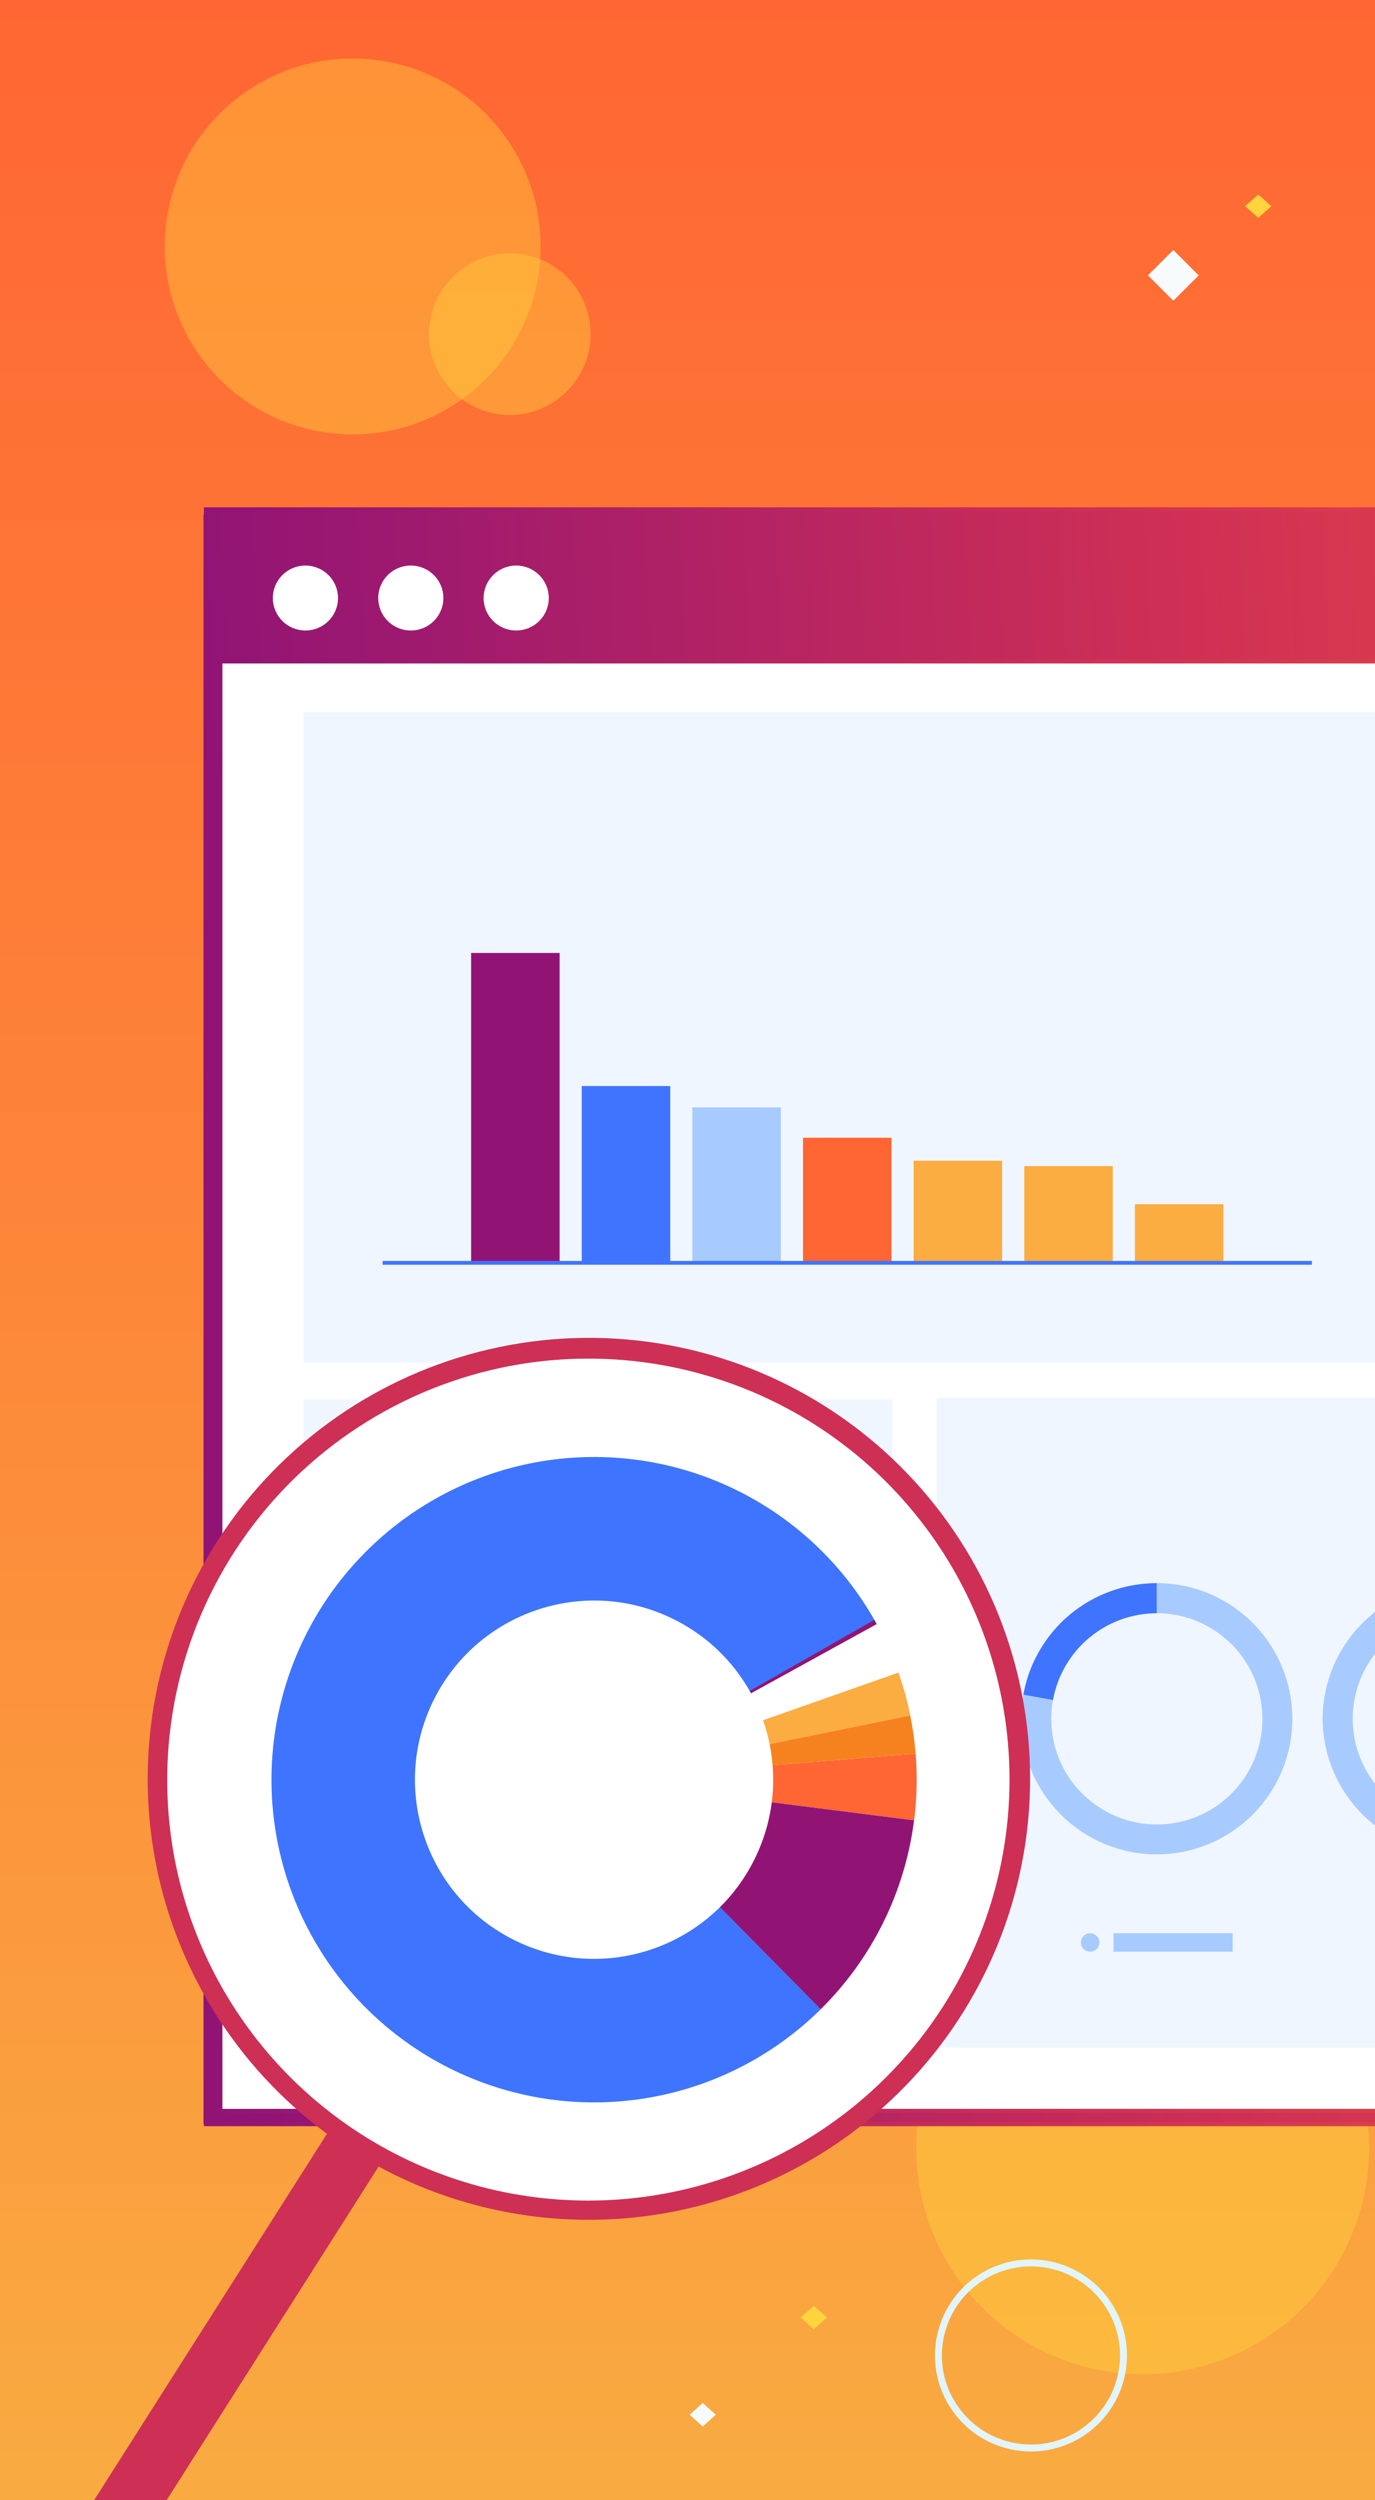 <svg width="99" height="180" viewBox="0 0 99 180" fill="none" xmlns="http://www.w3.org/2000/svg">
<rect x="0" y="0" width="99" height="180" fill="#333333" stroke="none"/>
<g clip-path="url(#clip0_1_4)">
<rect width="99" height="180" fill="url(#paint0_linear_1_4)"/>
<circle cx="82.276" cy="154.624" r="16.306" transform="rotate(161.575 82.276 154.624)" fill="#FFD43C" fill-opacity="0.4"/>
<path d="M15.152 152.403V37.574H170.264V152.403H15.152Z" fill="white" stroke="url(#paint1_linear_1_4)"/>
<path d="M14.829 36.672V152.922H92.907H170.986V36.672H14.829ZM15.864 151.973V47.616H169.951V151.973H92.907H15.864Z" fill="url(#paint2_linear_1_4)" stroke="url(#paint3_linear_1_4)" stroke-width="0.3"/>
<path d="M21.99 45.392C23.286 45.392 24.336 44.346 24.336 43.054C24.336 41.763 23.286 40.716 21.99 40.716C20.695 40.716 19.644 41.763 19.644 43.054C19.644 44.346 20.695 45.392 21.99 45.392Z" fill="white"/>
<path d="M29.578 45.392C30.874 45.392 31.924 44.346 31.924 43.054C31.924 41.763 30.874 40.716 29.578 40.716C28.282 40.716 27.232 41.763 27.232 43.054C27.232 44.346 28.282 45.392 29.578 45.392Z" fill="white"/>
<path d="M37.166 45.392C38.462 45.392 39.512 44.346 39.512 43.054C39.512 41.763 38.462 40.716 37.166 40.716C35.87 40.716 34.82 41.763 34.82 43.054C34.82 44.346 35.87 45.392 37.166 45.392Z" fill="white"/>
<path d="M99.166 51.297H21.851V98.101H99.166V51.297Z" fill="#F0F6FF"/>
<path d="M73.748 83.948V90.916H80.12V83.948H73.748Z" fill="#FBAD41"/>
<path d="M65.781 83.563V90.916H72.154V83.563H65.781Z" fill="#FBAD41"/>
<path d="M57.816 81.908V90.916H64.188V81.908H57.816Z" fill="#FF6633"/>
<path d="M49.851 79.72V90.916H56.223V79.72H49.851Z" fill="#A8CBFF"/>
<path d="M33.921 68.606V90.916H40.293V68.606H33.921Z" fill="#911475"/>
<path d="M41.886 78.188V90.916H48.258V78.188H41.886Z" fill="#3E74FF"/>
<path d="M81.712 86.695V90.915H88.085V86.695H81.712Z" fill="#FBAD41"/>
<path d="M94.457 90.779H27.548V91.053H94.457V90.779Z" fill="#3E74FF"/>
<path d="M64.246 100.752H21.851V147.556H64.246V100.752Z" fill="#F0F6FF"/>
<path d="M163.355 100.632H67.442V147.41H163.355V100.632Z" fill="#F0F6FF"/>
<path d="M83.287 113.974H83.278V116.143H83.285C84.847 116.142 86.371 116.621 87.651 117.517C88.93 118.412 89.903 119.68 90.437 121.148C90.971 122.615 91.04 124.212 90.634 125.72C90.228 127.229 89.368 128.575 88.17 129.577C86.972 130.579 85.495 131.188 83.938 131.321C82.382 131.454 80.823 131.104 79.472 130.319C78.122 129.534 77.046 128.353 76.391 126.935C75.736 125.517 75.533 123.932 75.811 122.395L73.675 122.011C73.32 123.985 73.582 126.02 74.424 127.84C75.267 129.66 76.649 131.176 78.383 132.183C80.118 133.189 82.12 133.638 84.118 133.467C86.116 133.296 88.013 132.514 89.551 131.228C91.089 129.941 92.194 128.212 92.715 126.276C93.236 124.34 93.148 122.29 92.464 120.405C91.78 118.52 90.531 116.892 88.889 115.741C87.247 114.59 85.29 113.973 83.285 113.973L83.287 113.974Z" fill="#A8CBFF"/>
<path d="M83.281 116.144V113.974C83.127 113.974 82.975 113.978 82.823 113.986C82.758 113.989 82.694 113.994 82.629 113.999C82.544 114.004 82.458 114.01 82.373 114.018C82.288 114.026 82.203 114.036 82.118 114.046C82.058 114.053 81.997 114.061 81.938 114.069C81.838 114.083 81.74 114.098 81.642 114.115L81.521 114.137C81.408 114.157 81.296 114.179 81.184 114.204L81.134 114.215C80.33 114.397 79.552 114.68 78.819 115.057L78.769 115.082C78.666 115.136 78.564 115.193 78.462 115.25L78.372 115.3C78.281 115.354 78.191 115.408 78.101 115.464C78.061 115.489 78.021 115.514 77.98 115.542C77.9 115.593 77.821 115.646 77.743 115.7C77.693 115.734 77.643 115.769 77.596 115.804C77.526 115.854 77.457 115.903 77.39 115.953C77.331 115.997 77.275 116.043 77.217 116.088C77.16 116.133 77.101 116.18 77.044 116.227C76.972 116.286 76.903 116.348 76.834 116.409C76.792 116.446 76.75 116.481 76.708 116.519C76.598 116.618 76.491 116.721 76.385 116.827C76.368 116.844 76.352 116.862 76.335 116.879C76.248 116.968 76.162 117.058 76.078 117.15C76.037 117.194 75.998 117.241 75.958 117.287C75.901 117.352 75.843 117.416 75.788 117.483C75.738 117.541 75.693 117.6 75.647 117.658C75.6 117.717 75.558 117.769 75.516 117.825C75.466 117.893 75.413 117.963 75.363 118.032C75.329 118.079 75.295 118.127 75.264 118.175C75.21 118.253 75.156 118.333 75.105 118.413C75.079 118.451 75.055 118.49 75.03 118.529C74.973 118.619 74.918 118.71 74.864 118.801C74.848 118.828 74.833 118.855 74.817 118.883C74.758 118.986 74.7 119.09 74.644 119.196L74.63 119.223C74.248 119.958 73.96 120.738 73.774 121.545C73.769 121.568 73.764 121.591 73.758 121.615C73.734 121.725 73.712 121.837 73.691 121.948C73.687 121.968 73.684 121.988 73.68 122.008L75.816 122.392C76.132 120.641 77.052 119.057 78.416 117.915C79.78 116.773 81.502 116.146 83.281 116.144Z" fill="#3E74FF"/>
<path d="M106.116 131.251C105.084 131.406 104.031 131.346 103.023 131.076C102.015 130.806 101.074 130.331 100.257 129.681C99.441 129.03 98.768 128.219 98.279 127.297C97.79 126.375 97.497 125.362 97.417 124.321C97.337 123.281 97.472 122.235 97.815 121.249C98.157 120.263 98.699 119.359 99.406 118.592C100.114 117.824 100.972 117.211 101.927 116.791C102.882 116.37 103.913 116.15 104.957 116.146L104.948 113.976C104.878 113.976 104.81 113.979 104.74 113.981C104.647 113.981 104.554 113.984 104.462 113.989C104.421 113.989 104.382 113.996 104.342 113.999C101.874 114.174 99.564 115.275 97.873 117.081C96.182 118.888 95.236 121.266 95.224 123.74C95.237 126.319 96.264 128.789 98.084 130.616C99.904 132.443 102.37 133.48 104.949 133.503H104.989C105.138 133.503 105.287 133.498 105.432 133.492C105.482 133.492 105.532 133.486 105.581 133.483C105.678 133.478 105.774 133.47 105.87 133.461C105.929 133.456 105.988 133.451 106.047 133.445C106.142 133.434 106.236 133.422 106.331 133.408C106.367 133.404 106.402 133.4 106.438 133.395L106.116 131.251Z" fill="#A8CBFF"/>
<path d="M78.487 140.509C78.855 140.509 79.153 140.211 79.153 139.843C79.153 139.476 78.855 139.177 78.487 139.177C78.12 139.177 77.822 139.476 77.822 139.843C77.822 140.211 78.12 140.509 78.487 140.509Z" fill="#A8CBFF"/>
<path d="M88.753 139.177H80.172V140.509H88.753V139.177Z" fill="#A8CBFF"/>
<path d="M50.595 173L49.652 173.844L50.595 174.688L51.539 173.844L50.595 173Z" fill="#F8FBFB"/>
<path d="M58.595 166L57.652 166.844L58.595 167.688L59.539 166.844L58.595 166Z" fill="#FFD43C"/>
<path d="M90.595 14L89.652 14.844L90.595 15.688L91.539 14.844L90.595 14Z" fill="#FFD43C"/>
<rect width="2.583" height="2.583" transform="matrix(-0.707 -0.707 -0.707 0.707 69.305 139.827)" fill="#F8FBFB"/>
<rect width="2.583" height="2.583" transform="matrix(-0.707 -0.707 -0.707 0.707 86.305 19.827)" fill="#F8FBFB"/>
<circle cx="74.229" cy="169.576" r="6.662" transform="rotate(-33.425 74.229 169.576)" stroke="#E2F5FA" stroke-width="0.5"/>
<circle cx="25.394" cy="17.742" r="13.528" transform="rotate(-33.425 25.394 17.742)" fill="#FFD43C" fill-opacity="0.4"/>
<circle cx="36.709" cy="24.057" r="5.815" transform="rotate(-33.425 36.709 24.057)" fill="#FFD43C" fill-opacity="0.4"/>
<circle cx="42.359" cy="128.176" r="26.528" transform="rotate(77.999 42.359 128.176)" fill="white" stroke="white" stroke-width="10"/>
<path d="M3.326 193.636L27.26 155.977C34.499 159.898 42.979 160.855 50.913 158.648C58.846 156.441 65.612 151.241 69.786 144.146C73.959 137.051 75.213 128.614 73.283 120.614C71.353 112.615 66.39 105.678 59.441 101.265C52.492 96.853 44.098 95.31 36.031 96.962C27.964 98.614 20.853 103.332 16.198 110.121C11.542 116.911 9.706 125.24 11.076 133.354C12.446 141.469 16.916 148.733 23.542 153.617L-0.392 191.276L3.326 193.636ZM36.056 98.474C41.923 97.226 48.028 97.746 53.599 99.966C59.17 102.186 63.956 106.008 67.353 110.948C70.75 115.887 72.605 121.723 72.683 127.717C72.76 133.711 71.058 139.593 67.791 144.621C64.523 149.649 59.838 153.596 54.327 155.963C48.815 158.331 42.726 159.011 36.828 157.92C30.931 156.829 25.49 154.014 21.194 149.832C16.898 145.65 13.94 140.288 12.693 134.425C11.031 126.563 12.558 118.363 16.938 111.623C21.318 104.884 28.193 100.155 36.056 98.474Z" fill="#CE2F55"/>
<path d="M42.773 128.126L59.093 144.652C55.636 148.067 51.196 150.312 46.399 151.072C41.601 151.832 36.686 151.068 32.345 148.887C28.005 146.708 24.457 143.221 22.202 138.919C19.947 134.616 19.096 129.715 19.772 124.903C20.447 120.092 22.613 115.612 25.966 112.096C29.319 108.579 33.688 106.201 38.462 105.298C43.235 104.395 48.17 105.011 52.574 107.06C56.978 109.109 60.629 112.487 63.012 116.72L42.773 128.126Z" fill="#3E74FF"/>
<path d="M42.773 128.126L64.688 120.415C64.865 120.918 65.026 121.427 65.169 121.94C65.312 122.454 65.436 122.973 65.541 123.498L42.773 128.126Z" fill="#FBAD41"/>
<path d="M42.773 128.126L65.537 123.5C65.629 123.954 65.707 124.41 65.772 124.869C65.837 125.327 65.888 125.787 65.925 126.249L42.773 128.126Z" fill="#F6821F"/>
<path d="M42.773 128.126L65.925 126.249C66.055 127.85 66.018 129.46 65.815 131.053L42.773 128.126Z" fill="#FF6633"/>
<path d="M42.773 128.126L65.812 131.052C65.156 136.21 62.788 140.999 59.088 144.654L42.773 128.126Z" fill="#911475"/>
<path d="M42.773 128.126L62.953 116.616L63.038 116.77L63.123 116.924L42.773 128.126Z" fill="#911475"/>
<path d="M37.051 139.685C43.433 142.844 51.168 140.229 54.328 133.845C57.488 127.461 54.876 119.725 48.494 116.566C42.112 113.408 34.377 116.023 31.217 122.407C28.058 128.791 30.67 136.527 37.051 139.685Z" fill="white"/>
</g>
<defs>
<linearGradient id="paint0_linear_1_4" x1="49.5" y1="0" x2="49.5" y2="180" gradientUnits="userSpaceOnUse">
<stop stop-color="#FF6633"/>
<stop offset="0.5" stop-color="#FD8639"/>
<stop offset="1" stop-color="#F9AB41"/>
</linearGradient>
<linearGradient id="paint1_linear_1_4" x1="17.349" y1="46.759" x2="173.67" y2="50.638" gradientUnits="userSpaceOnUse">
<stop stop-color="#911475"/>
<stop offset="0.386" stop-color="#CE2F55"/>
<stop offset="0.97" stop-color="#FF6633"/>
</linearGradient>
<linearGradient id="paint2_linear_1_4" x1="14.829" y1="50.205" x2="170.927" y2="42.599" gradientUnits="userSpaceOnUse">
<stop stop-color="#911475"/>
<stop offset="0.444" stop-color="#CE2F55"/>
<stop offset="1" stop-color="#FF6633"/>
</linearGradient>
<linearGradient id="paint3_linear_1_4" x1="17.527" y1="46.393" x2="173.893" y2="50.26" gradientUnits="userSpaceOnUse">
<stop stop-color="#911475"/>
<stop offset="0.386" stop-color="#CE2F55"/>
<stop offset="0.97" stop-color="#FF6633"/>
</linearGradient>
<clipPath id="clip0_1_4">
<rect width="99" height="180" fill="white"/>
</clipPath>
</defs>
</svg>
